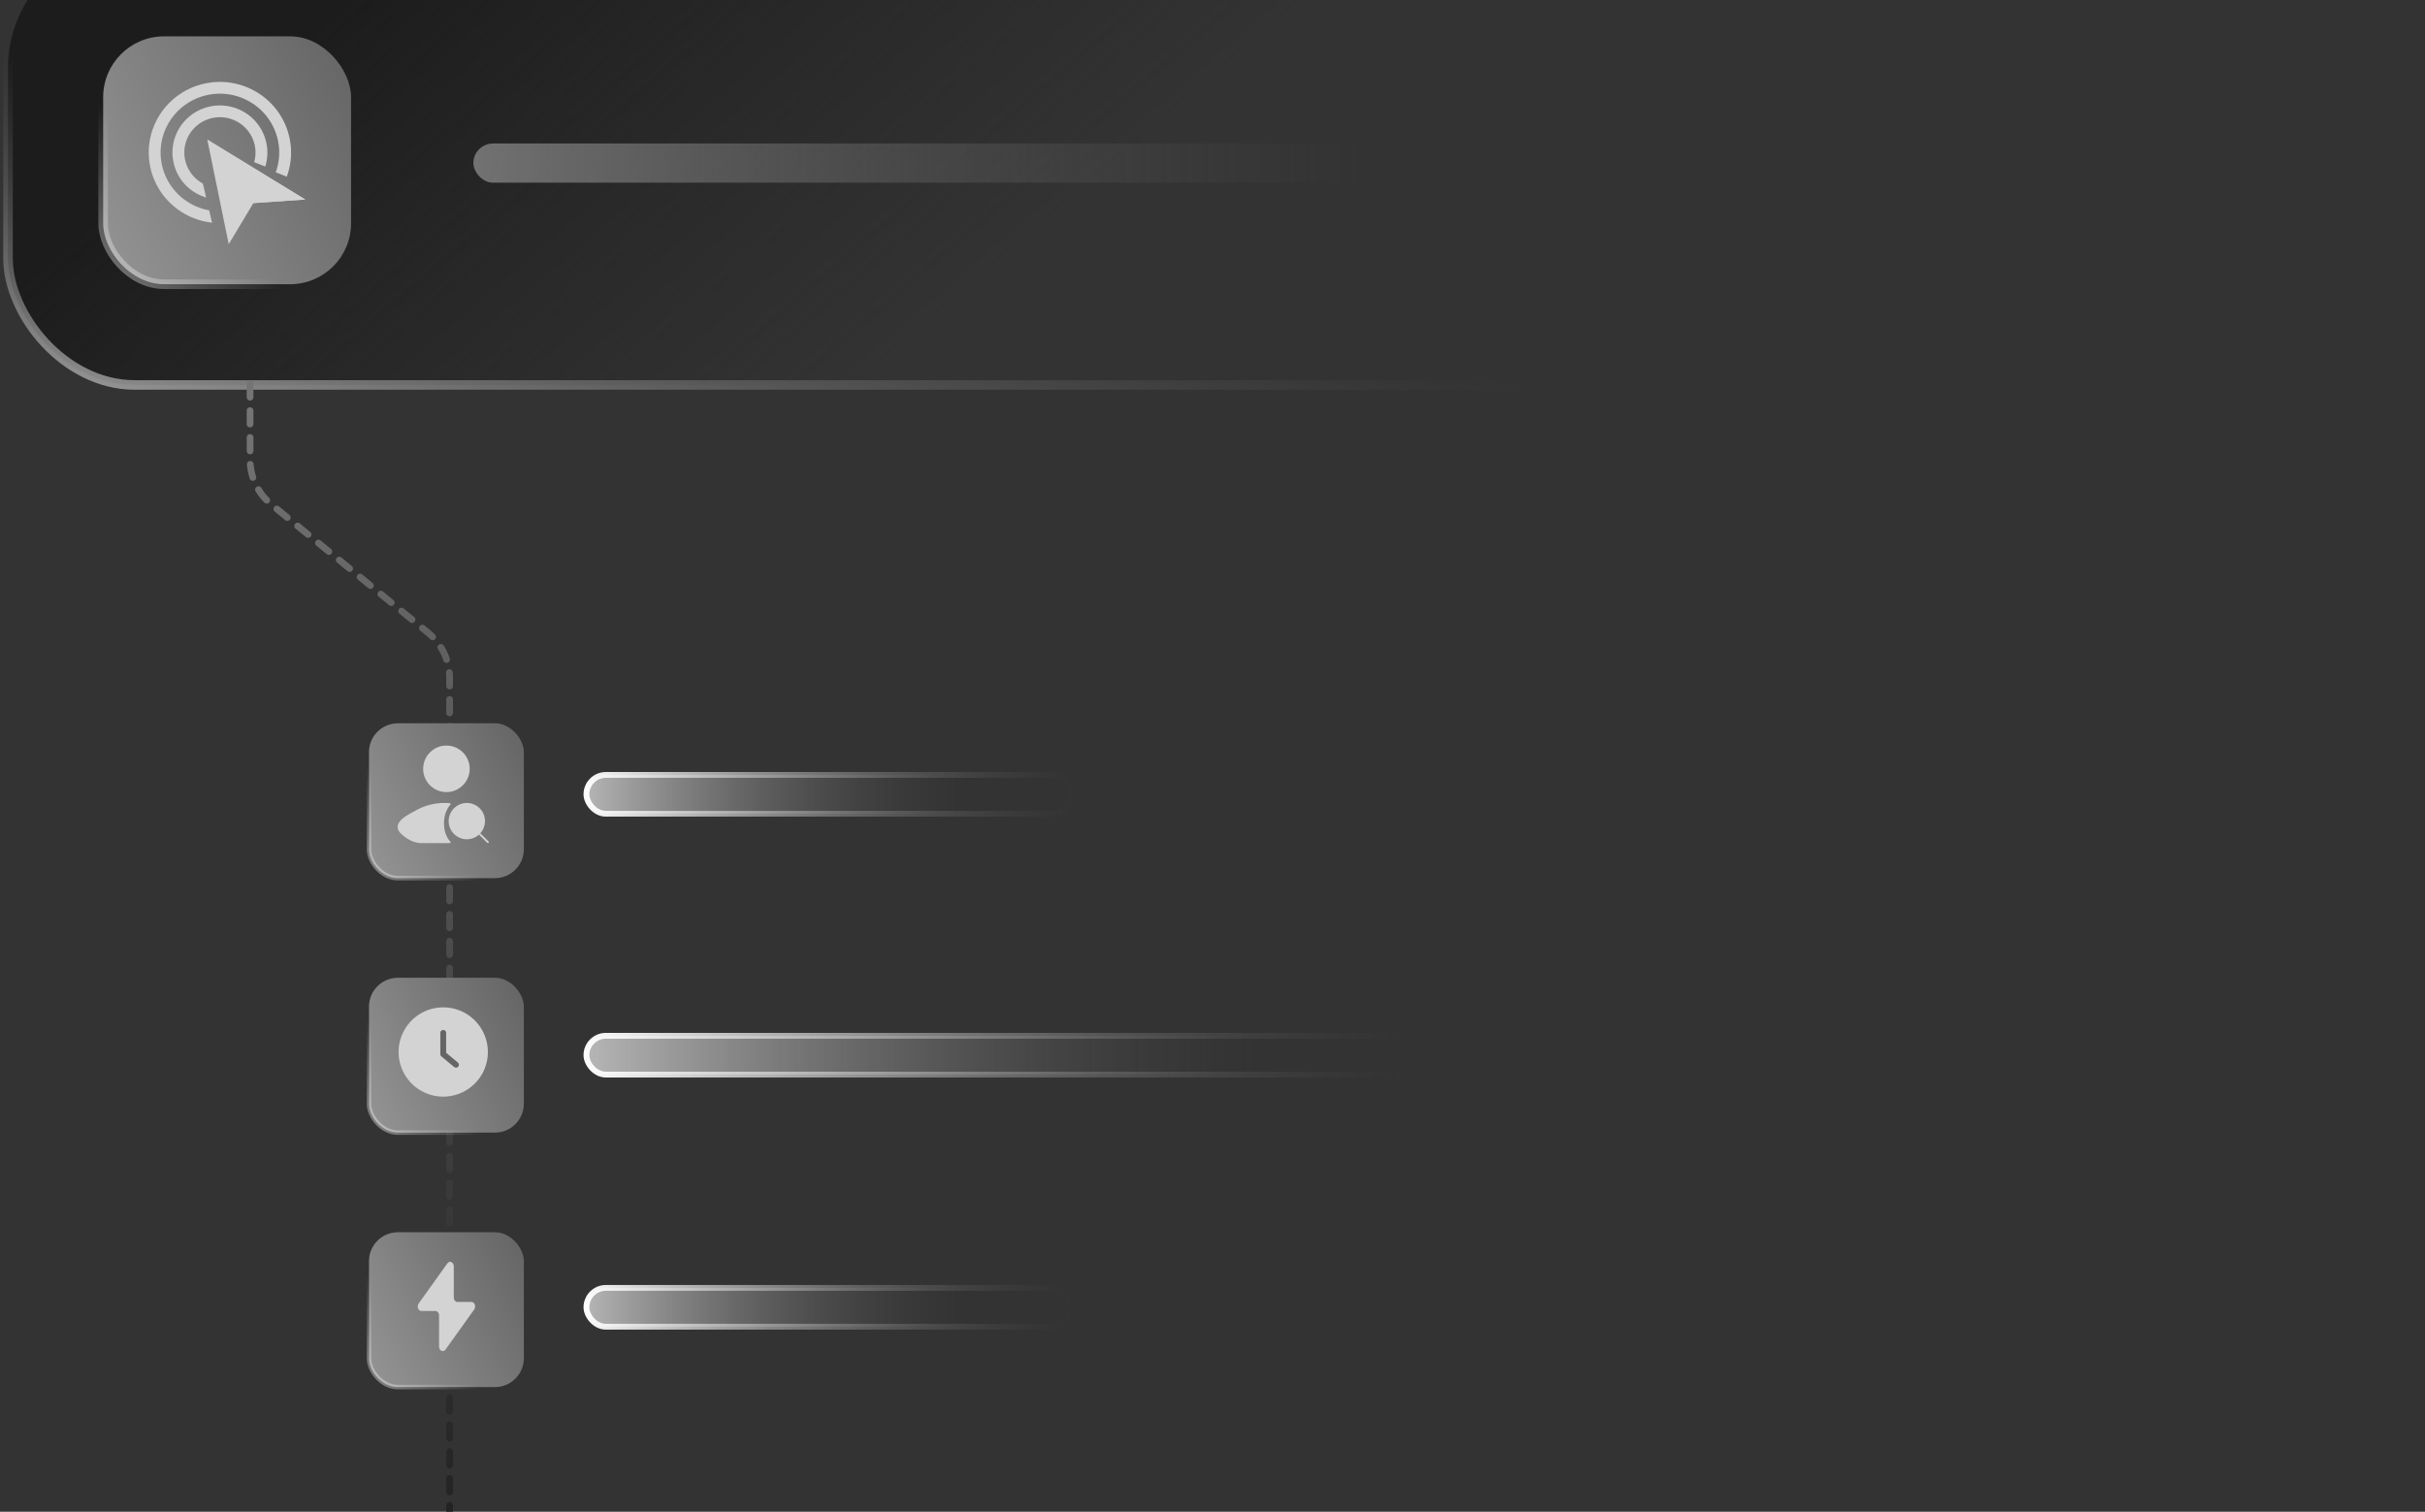 <svg xmlns="http://www.w3.org/2000/svg" fill="none" viewBox="0 0 417 260"><rect x="0" y="0" width="417" height="260" fill="#333333" stroke="none"/><g clip-path="url(#a)"><rect width="366.018" height="76.314" x="1.377" y="-10.111" fill="url(#b)" rx="21.766"/><rect width="366.018" height="76.314" x="1.377" y="-10.111" stroke="url(#c)" stroke-width="1.645" rx="21.766"/><rect width="42.628" height="42.628" x="17.739" y="6.251" fill="url(#d)" rx="10.472"/><rect width="42.628" height="42.628" x="17.739" y="6.251" stroke="url(#e)" stroke-width="1.645" rx="10.472"/><path fill="#d3d3d3" d="M35.96 18.35a8.21 8.21 0 0 1 6.16 1.006 8.1 8.1 0 0 1 3.638 5.034 7.97 7.97 0 0 1-.146 4.253l-1.909-.762a6 6 0 0 0 .07-3.031 6.07 6.07 0 0 0-2.73-3.775 6.16 6.16 0 0 0-4.62-.755 6.12 6.12 0 0 0-3.805 2.707 6.03 6.03 0 0 0-.76 4.584 6.1 6.1 0 0 0 3.024 3.953l.566 2.403c-2.703-.807-4.88-2.94-5.577-5.896a8.04 8.04 0 0 1 1.015-6.111 8.15 8.15 0 0 1 5.073-3.61m-.928-3.94c3.16-.732 6.484-.19 9.24 1.51a12.14 12.14 0 0 1 5.458 7.55 12 12 0 0 1-.418 6.916l-1.89-.764a10 10 0 0 0 .322-5.693 10.12 10.12 0 0 0-4.548-6.29 10.27 10.27 0 0 0-7.7-1.259 10.2 10.2 0 0 0-6.342 4.512 10.05 10.05 0 0 0-1.268 7.64c.95 4.038 4.21 6.94 8.082 7.641l.5 2.128c-5.011-.563-9.358-4.168-10.568-9.31a12.06 12.06 0 0 1 1.521-9.166 12.23 12.23 0 0 1 7.61-5.415"/><path fill="#d3d3d3" d="m35.65 24.038 3.68 17.965 4.228-7.056 8.874-.65z"/><path fill="#d3d3d3" d="m35.645 23.998 7.77 10.922 9.113-.594z"/><rect width="197.306" height="6.737" x="81.402" y="24.679" fill="url(#f)" rx="3.369"/><rect width="83.436" height="6.676" x="100.843" y="133.275" fill="url(#g)" stroke="url(#h)" rx="3.338"/><rect width="148.134" height="6.676" x="100.843" y="178.139" fill="url(#i)" stroke="url(#j)" rx="3.338"/><rect width="83.436" height="6.676" x="100.843" y="221.5" fill="url(#k)" stroke="url(#l)" rx="3.338"/><path stroke="url(#m)" stroke-dasharray="2.31 2.31" stroke-linecap="round" stroke-width="1.156" d="M43 66v13.027a10 10 0 0 0 3.665 7.738l26.985 22.092a10 10 0 0 1 3.665 7.737v216.372"/><rect width="26.633" height="26.633" x="63.45" y="124.394" fill="url(#n)" rx="4.972"/><rect width="26.633" height="26.633" x="63.45" y="124.394" stroke="url(#o)" stroke-width=".781" rx="4.972"/><path fill="#d3d3d3" d="m82.578 143.522 1.316 1.316zm.658-2.302a2.96 2.96 0 1 0-5.92-.002 2.96 2.96 0 0 0 5.92.002"/><path stroke="#d3d3d3" stroke-linecap="round" stroke-linejoin="round" stroke-width=".325" d="m82.578 143.522 1.316 1.316m-.658-3.618a2.96 2.96 0 1 0-5.92-.002 2.96 2.96 0 0 0 5.92.002"/><path fill="#d3d3d3" stroke="#d3d3d3" stroke-linecap="round" stroke-linejoin="round" stroke-width=".325" d="M80.312 133.696a3.83 3.83 0 0 0-.832-4.182 3.837 3.837 0 1 0 .832 4.182M72.569 144.838h4.746s-1.127-1.011-1.127-3.216 1.127-3.324 1.127-3.324a9.84 9.84 0 0 0-5.634 1.18c-1.241.693-4.496 2.107-2.513 3.878.967.864 2.045 1.482 3.4 1.482"/><rect width="26.633" height="26.633" x="63.45" y="168.16" fill="url(#p)" rx="4.972"/><rect width="26.633" height="26.633" x="63.45" y="168.16" stroke="url(#q)" stroke-width=".781" rx="4.972"/><path fill="#d3d3d3" d="M76.218 188.604a7.676 7.676 0 1 0 0-15.352 7.676 7.676 0 0 0 0 15.352"/><path stroke="#656565" stroke-linecap="round" stroke-linejoin="round" d="M76.218 177.639v3.655l2.193 1.828"/><rect width="26.633" height="26.633" x="63.45" y="211.927" fill="url(#r)" rx="4.972"/><rect width="26.633" height="26.633" x="63.45" y="211.927" stroke="url(#s)" stroke-width=".781" rx="4.972"/><path fill="#d3d3d3" d="m71.992 224.18 4.933-6.895c.386-.54 1.108-.204 1.108.514v5.337c0 .431.284.779.634.779h2.4c.545 0 .835.791.475 1.295l-4.933 6.895c-.386.539-1.109.203-1.109-.515v-5.337c0-.431-.283-.779-.633-.779h-2.4c-.546 0-.835-.791-.475-1.294"/></g><defs><linearGradient id="b" x1="9.317" x2="79.544" y1="43.568" y2="125.256" gradientUnits="userSpaceOnUse"><stop stop-color="#1c1c1c"/><stop offset="1" stop-color="#202020" stop-opacity="0"/></linearGradient><linearGradient id="c" x1="-23.786" x2="-5.424" y1="88.824" y2="6.725" gradientUnits="userSpaceOnUse"><stop stop-color="#fff"/><stop offset="1" stop-color="#6c6c6c" stop-opacity="0"/></linearGradient><linearGradient id="d" x1="100.907" x2="13.855" y1="-2.952" y2="40.09" gradientUnits="userSpaceOnUse"><stop stop-color="#424242"/><stop offset="1" stop-color="#949494"/></linearGradient><linearGradient id="e" x1="-9.842" x2="26.913" y1="63.787" y2="27.515" gradientUnits="userSpaceOnUse"><stop stop-color="#fff"/><stop offset="1" stop-color="#fff" stop-opacity="0"/></linearGradient><linearGradient id="f" x1="54.091" x2="234.119" y1="28.047" y2="28.045" gradientUnits="userSpaceOnUse"><stop stop-color="#888"/><stop offset="1" stop-color="#515151" stop-opacity="0"/></linearGradient><linearGradient id="g" x1="88.655" x2="165.697" y1="136.613" y2="136.613" gradientUnits="userSpaceOnUse"><stop stop-color="#e5e5e5"/><stop offset="1" stop-color="#515151" stop-opacity="0"/></linearGradient><linearGradient id="h" x1="185.944" x2="99.952" y1="136.802" y2="136.802" gradientUnits="userSpaceOnUse"><stop stop-color="#515151" stop-opacity="0"/><stop offset="1" stop-color="#fff"/></linearGradient><linearGradient id="i" x1="79.7" x2="215.774" y1="181.477" y2="181.475" gradientUnits="userSpaceOnUse"><stop stop-color="#e5e5e5"/><stop offset="1" stop-color="#515151" stop-opacity="0"/></linearGradient><linearGradient id="j" x1="241.479" x2="99.653" y1="181.046" y2="181.65" gradientUnits="userSpaceOnUse"><stop stop-color="#515151" stop-opacity="0"/><stop offset="1" stop-color="#fff"/></linearGradient><linearGradient id="k" x1="88.655" x2="165.697" y1="224.838" y2="224.838" gradientUnits="userSpaceOnUse"><stop stop-color="#e5e5e5"/><stop offset="1" stop-color="#515151" stop-opacity="0"/></linearGradient><linearGradient id="l" x1="184.31" x2="99.952" y1="224.895" y2="225.023" gradientUnits="userSpaceOnUse"><stop stop-color="#515151" stop-opacity="0"/><stop offset="1" stop-color="#fff"/></linearGradient><linearGradient id="m" x1="77" x2="43.864" y1="276.5" y2="67.307" gradientUnits="userSpaceOnUse"><stop stop-color="#1c1c1c"/><stop offset=".981" stop-color="#747474"/></linearGradient><linearGradient id="n" x1="115.066" x2="61.164" y1="118.813" y2="145.465" gradientUnits="userSpaceOnUse"><stop stop-color="#424242"/><stop offset="1" stop-color="#949494"/></linearGradient><linearGradient id="o" x1="46.49" x2="69.249" y1="160.139" y2="137.679" gradientUnits="userSpaceOnUse"><stop stop-color="#fff"/><stop offset="1" stop-color="#fff" stop-opacity="0"/></linearGradient><linearGradient id="p" x1="115.066" x2="61.164" y1="162.58" y2="189.232" gradientUnits="userSpaceOnUse"><stop stop-color="#424242"/><stop offset="1" stop-color="#949494"/></linearGradient><linearGradient id="q" x1="46.49" x2="69.249" y1="203.905" y2="181.446" gradientUnits="userSpaceOnUse"><stop stop-color="#fff"/><stop offset="1" stop-color="#fff" stop-opacity="0"/></linearGradient><linearGradient id="r" x1="115.066" x2="61.164" y1="206.346" y2="232.998" gradientUnits="userSpaceOnUse"><stop stop-color="#424242"/><stop offset="1" stop-color="#949494"/></linearGradient><linearGradient id="s" x1="46.49" x2="69.249" y1="247.672" y2="225.212" gradientUnits="userSpaceOnUse"><stop stop-color="#fff"/><stop offset="1" stop-color="#fff" stop-opacity="0"/></linearGradient><clipPath id="a"><rect width="418.891" height="352" x=".555" y="-30" fill="#fff" rx="25.362"/></clipPath></defs></svg>